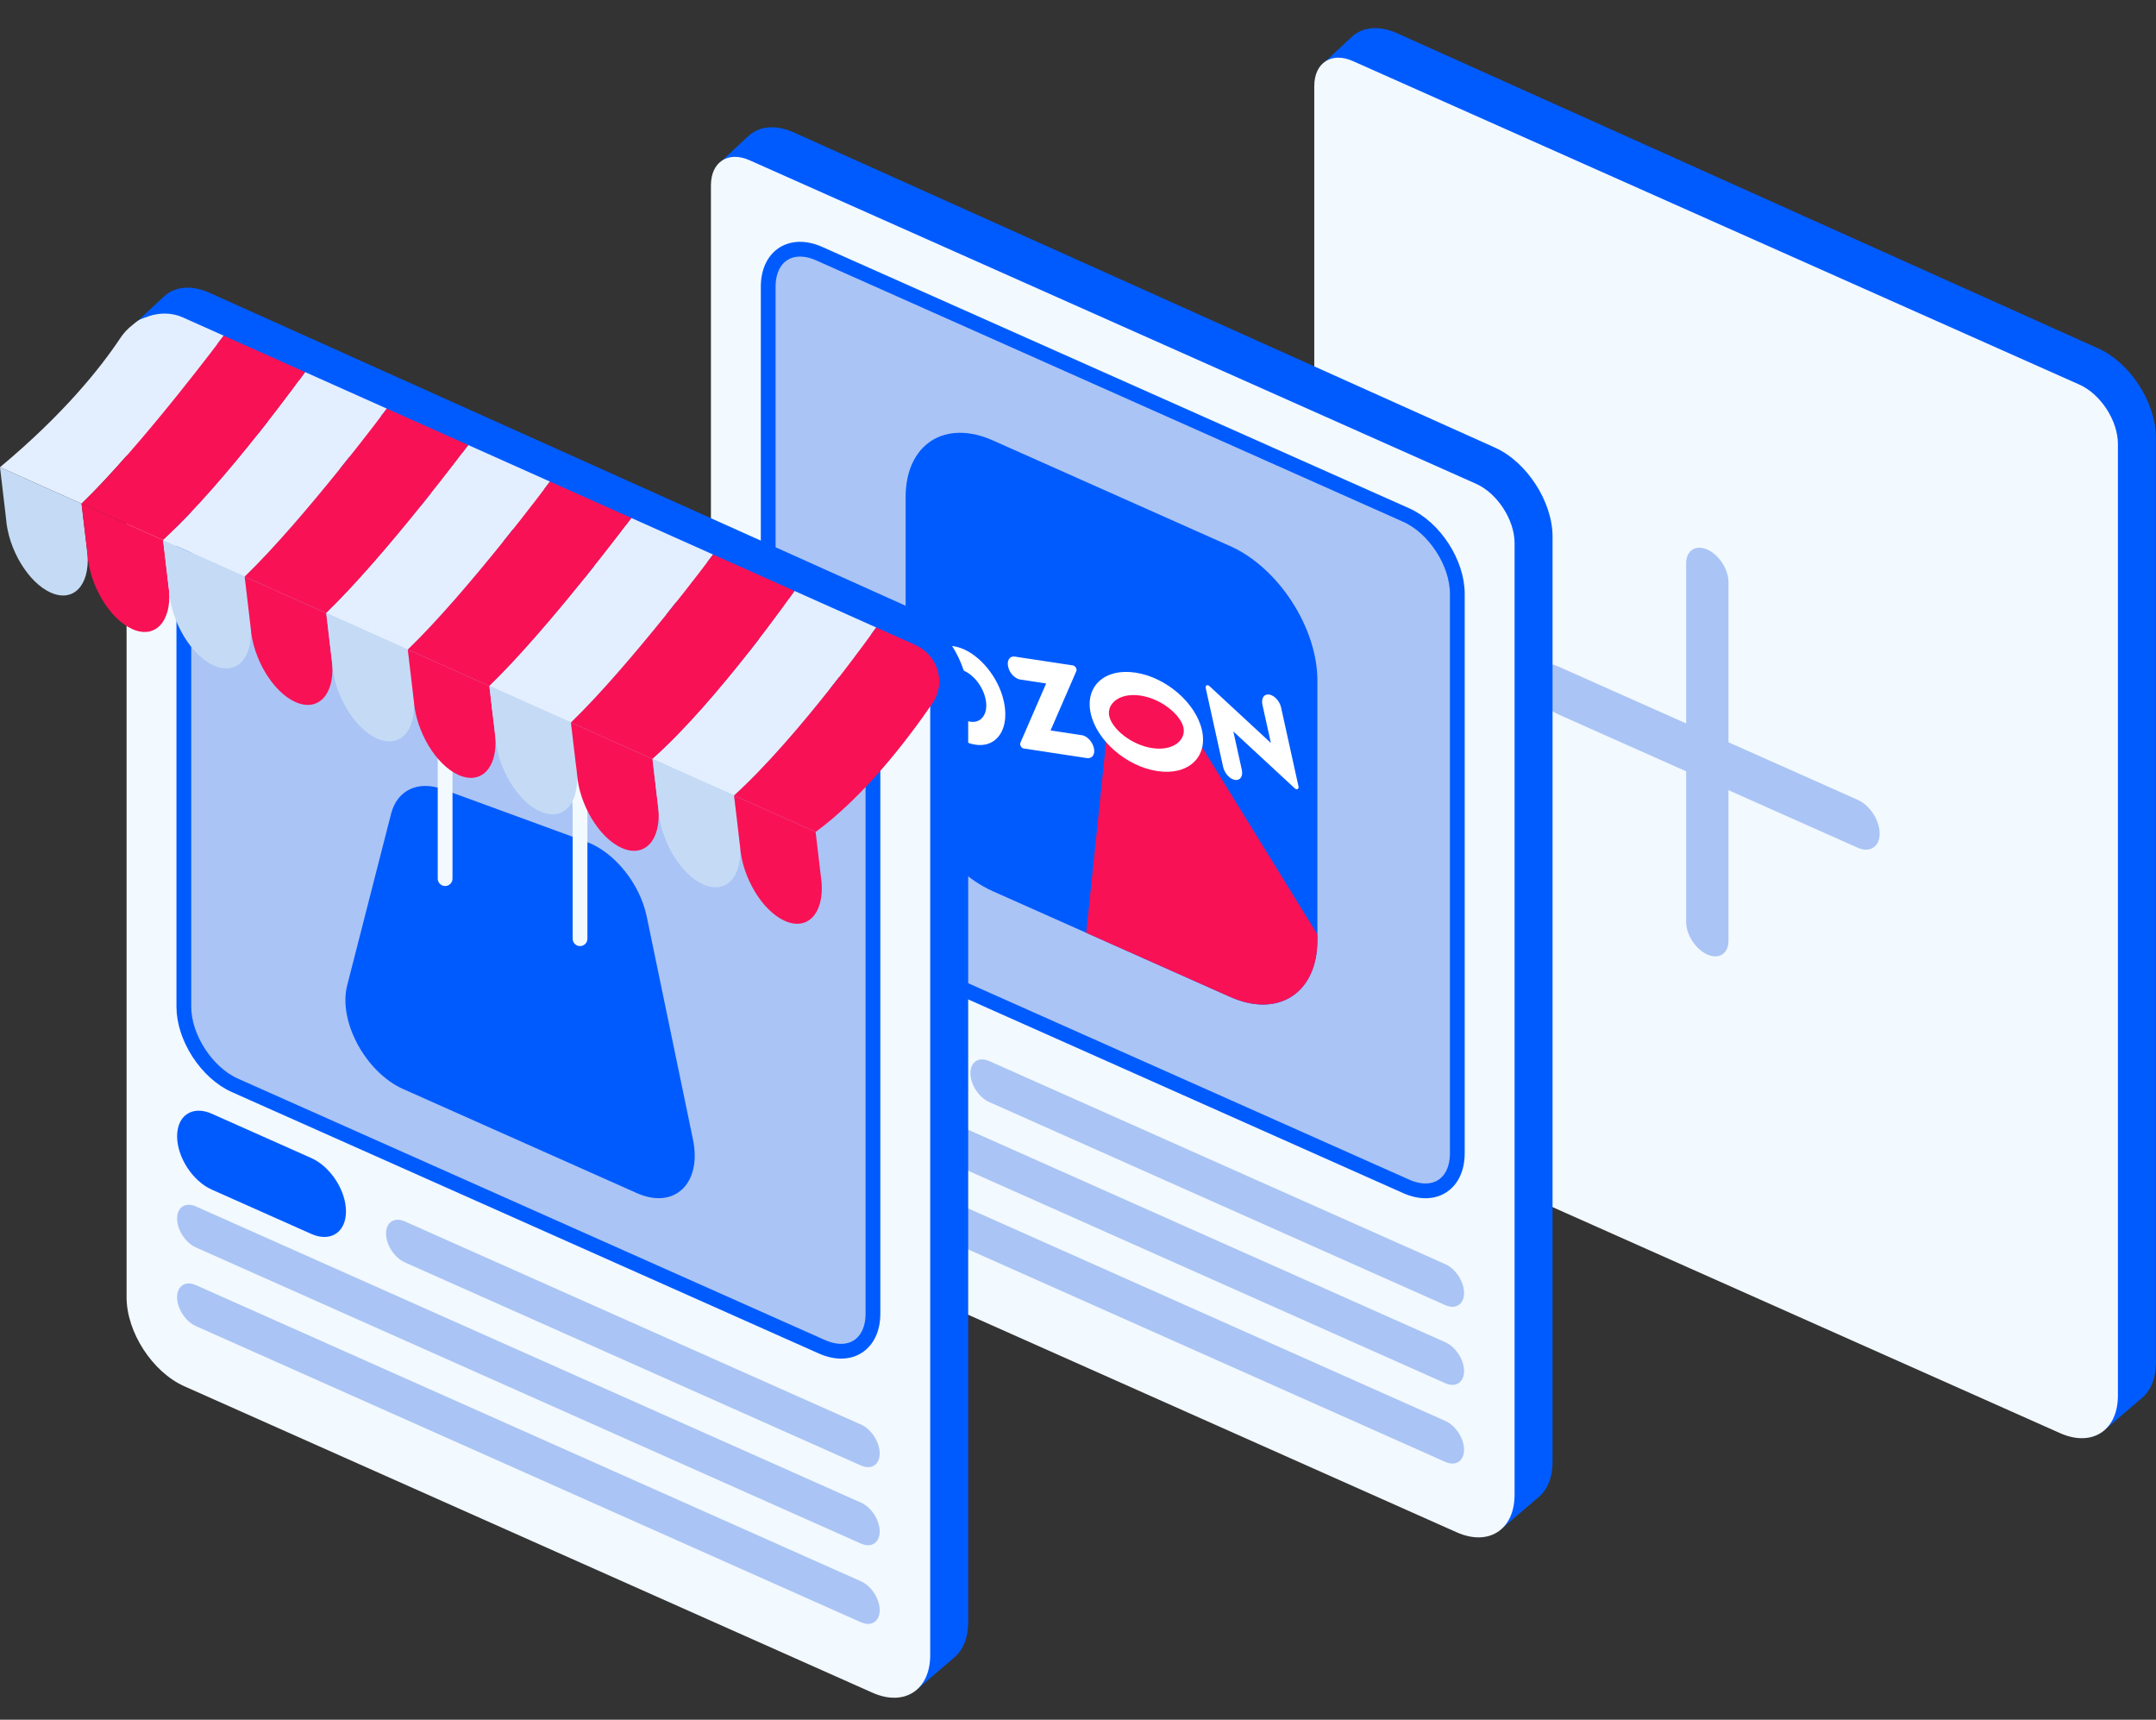 <svg width="1022" height="815" viewBox="0 0 1022 815" fill="none" xmlns="http://www.w3.org/2000/svg">
<rect x="0" y="0" width="1022" height="815" fill="#333333" stroke="none"/>
<path d="M640.731 17.501C645.953 12.635 653.897 11.996 662.289 15.767L994.647 165.134C1009.74 171.918 1021.95 190.766 1021.95 207.29V645.915C1021.95 652.979 1019.67 658.802 1015.52 662.359L997.5 677.795L666.832 521.041C652.327 514.164 640.633 496.235 640.162 480.15L627 30.295L640.731 17.501Z" fill="#005BFF"/>
<path d="M623 40.795C623 29.749 631.18 24.437 641.271 28.93L985.678 182.269C995.768 186.762 1003.95 199.358 1003.95 210.404V661.404C1003.95 677.973 991.678 685.941 976.542 679.202L650.406 533.997C635.27 527.258 623 508.363 623 491.795V40.795Z" fill="#F2F9FF"/>
<path d="M646.948 415.484C646.948 425.412 654.301 436.735 663.371 440.773L710.577 461.79C719.647 465.829 727 461.054 727 451.125C727 441.197 719.647 429.875 710.577 425.836L663.371 404.819C654.301 400.781 646.948 405.556 646.948 415.484Z" fill="#005BFF"/>
<path d="M728 322.464C728 316.2 732.639 313.187 738.362 315.735L880.638 379.08C886.361 381.628 891 388.772 891 395.036C891 401.301 886.361 404.314 880.638 401.766L738.362 338.421C732.639 335.873 728 328.729 728 322.464Z" fill="#AAC4F5"/>
<path d="M799.283 266.982C799.283 260.917 803.775 258 809.315 260.467C814.856 262.933 819.348 269.85 819.348 275.915V445.85C819.348 451.915 814.856 454.832 809.315 452.365C803.775 449.899 799.283 442.982 799.283 436.917V266.982Z" fill="#AAC4F5"/>
<path d="M354.731 64.501C359.953 59.635 367.897 58.996 376.289 62.767L708.647 212.134C723.742 218.918 735.948 237.766 735.948 254.29V692.915C735.948 699.979 733.672 705.802 729.519 709.359L711.5 724.795L380.832 568.041C366.327 561.164 354.633 543.235 354.162 527.15L341 77.295L354.731 64.501Z" fill="#005BFF"/>
<path d="M337 87.795C337 76.749 345.18 71.437 355.271 75.93L699.678 229.269C709.768 233.762 717.948 246.358 717.948 257.404V708.404C717.948 724.973 705.678 732.941 690.542 726.202L364.406 580.997C349.27 574.258 337 555.363 337 538.795V87.795Z" fill="#F2F9FF"/>
<path d="M388.355 120.224L666.593 244.103C679.964 250.056 690.802 266.746 690.802 281.382V546.535C690.802 561.171 679.964 568.21 666.593 562.257L388.355 438.377C374.984 432.424 364.146 415.734 364.146 401.098V135.945L364.154 135.265C364.485 121.093 375.193 114.364 388.355 120.224Z" fill="#AAC4F5" stroke="#005BFF" stroke-width="7"/>
<path d="M360.948 462.484C360.948 472.412 368.301 483.735 377.371 487.773L424.577 508.79C433.647 512.829 441 508.054 441 498.125C441 488.197 433.647 476.875 424.577 472.836L377.371 451.819C368.301 447.781 360.948 452.556 360.948 462.484Z" fill="#005BFF"/>
<path d="M360.948 501.501C360.948 506.862 364.918 512.974 369.815 515.155L685.133 655.543C690.03 657.724 694 655.146 694 649.785C694 644.425 690.03 638.312 685.133 636.132L369.815 495.743C364.918 493.563 360.948 496.141 360.948 501.501Z" fill="#AAC4F5"/>
<path d="M460 508.601C460 513.961 463.97 520.074 468.867 522.254L685.133 618.542C690.03 620.723 694 618.145 694 612.784C694 607.424 690.03 601.311 685.133 599.131L468.867 502.843C463.97 500.662 460 503.24 460 508.601Z" fill="#AAC4F5"/>
<path d="M360.948 538.788C360.948 544.149 364.918 550.262 369.815 552.442L685.133 692.831C690.03 695.011 694 692.433 694 687.072C694 681.712 690.03 675.599 685.133 673.419L369.815 533.03C364.918 530.85 360.948 533.428 360.948 538.788Z" fill="#AAC4F5"/>
<g clip-path="url(#clip0_526_2150)">
<path d="M583.124 258.801L470.646 208.723C447.808 198.554 429.294 210.578 429.294 235.577V358.699C429.294 383.699 447.808 412.208 470.646 422.376L583.124 472.454C605.962 482.623 624.476 470.599 624.476 445.6V322.478C624.476 297.478 605.962 268.969 583.124 258.801Z" fill="#005BFF"/>
<path d="M561.757 333.581L564.852 346.091L624.476 442.848V445.6C624.475 470.599 605.962 482.623 583.124 472.455L514.896 442.078L525.516 340.252L522.83 327.668L540.556 322.545L561.757 333.581Z" fill="#F91155"/>
<path fill-rule="evenodd" clip-rule="evenodd" d="M461.21 342.121C454.937 342.167 447.929 334.466 446.961 326.464C446.302 321.01 448.893 317.08 453.169 317.05C459.442 317.004 466.45 324.705 467.418 332.706C468.077 338.161 465.486 342.09 461.21 342.121ZM453.97 306.665C441.847 303.412 434.724 314.214 439.149 329.144C442.424 340.194 451.437 350.097 460.408 352.504C472.532 355.758 479.655 344.956 475.23 330.025C471.955 318.977 462.942 309.073 453.97 306.665Z" fill="white"/>
<path fill-rule="evenodd" clip-rule="evenodd" d="M481.072 311.183C478.347 310.769 476.876 313.501 478.211 317.072C479.19 319.691 481.517 321.731 483.631 322.051L495.903 323.916L483.663 352.084C483.261 353.008 484.174 354.562 485.212 354.72L515.17 359.271C517.283 359.592 518.841 358.142 518.691 355.649C518.488 352.251 515.667 348.868 512.942 348.454L497.99 346.182L510.22 318.035C510.626 317.102 509.705 315.533 508.657 315.374L481.072 311.183Z" fill="white"/>
<path fill-rule="evenodd" clip-rule="evenodd" d="M600.704 329.145C598.768 329.363 597.876 331.49 598.443 334.06L602.427 352.111L573.348 325.2C572.334 324.261 571.266 324.803 571.553 326.108L579.779 363.376C580.347 365.946 582.273 368.502 584.442 369.342C587.468 370.515 589.403 368.243 588.658 364.864L584.64 346.66L613.719 373.571C614.732 374.509 615.801 373.968 615.513 372.662L607.258 335.259C606.512 331.881 603.403 328.842 600.704 329.145Z" fill="white"/>
<path fill-rule="evenodd" clip-rule="evenodd" d="M538.254 318.774C523.69 316.562 514.189 325.212 517.032 338.095C519.876 350.978 533.988 363.216 548.552 365.428C563.116 367.64 572.618 358.991 569.774 346.107C566.93 333.224 552.819 320.987 538.254 318.774ZM540.657 329.662C550.719 331.191 559.687 338.9 560.983 344.772C562.279 350.644 556.211 356.069 546.149 354.54C536.087 353.012 527.119 345.302 525.823 339.43C524.527 333.559 530.595 328.133 540.657 329.662Z" fill="white"/>
</g>
<path d="M77.731 140.501C82.953 135.635 90.897 134.996 99.289 138.767L431.647 288.134C446.742 294.918 458.948 313.766 458.948 330.29V768.915C458.948 775.979 456.672 781.802 452.519 785.359L434.5 800.795L103.832 644.041C89.326 637.164 77.632 619.235 77.162 603.15L64 153.295L77.731 140.501Z" fill="#005BFF"/>
<path d="M60 163.795C60 152.749 68.18 147.437 78.271 151.93L422.678 305.269C432.768 309.762 440.948 322.358 440.948 333.404V784.404C440.948 800.973 428.678 808.941 413.542 802.202L87.406 656.997C72.27 650.258 60 631.363 60 614.795V163.795Z" fill="#F2F9FF"/>
<path d="M111.355 196.224L389.593 320.103C402.964 326.056 413.802 342.746 413.802 357.382V622.535C413.802 637.171 402.964 644.21 389.593 638.257L111.355 514.377C97.984 508.424 87.146 491.734 87.146 477.098V211.945L87.154 211.265C87.485 197.093 98.193 190.364 111.355 196.224Z" fill="#AAC4F5" stroke="#005BFF" stroke-width="7"/>
<path d="M83.948 538.484C83.948 548.412 91.301 559.735 100.371 563.773L147.577 584.79C156.647 588.829 164 584.054 164 574.125C164 564.197 156.647 552.875 147.577 548.836L100.371 527.819C91.301 523.781 83.948 528.556 83.948 538.484Z" fill="#005BFF"/>
<path d="M83.948 577.501C83.948 582.862 87.918 588.974 92.815 591.155L408.133 731.543C413.03 733.724 417 731.146 417 725.785C417 720.425 413.03 714.312 408.133 712.132L92.815 571.743C87.918 569.563 83.948 572.141 83.948 577.501Z" fill="#AAC4F5"/>
<path d="M183 584.601C183 589.961 186.97 596.074 191.867 598.254L408.133 694.542C413.03 696.723 417 694.145 417 688.784C417 683.424 413.03 677.311 408.133 675.131L191.867 578.843C186.97 576.662 183 579.24 183 584.601Z" fill="#AAC4F5"/>
<path d="M83.948 614.788C83.948 620.149 87.918 626.262 92.815 628.442L408.133 768.831C413.03 771.011 417 768.433 417 763.072C417 757.712 413.03 751.599 408.133 749.419L92.815 609.03C87.918 606.85 83.948 609.428 83.948 614.788Z" fill="#AAC4F5"/>
<path d="M185.37 385.711C188.255 374.437 198.175 369.739 209.973 374.059L277.986 398.959C291.267 403.821 303.316 418.736 306.549 434.315L328.477 539.998C332.806 560.862 319.723 573.383 301.89 565.444L191.151 516.14C173.306 508.194 160.22 483.997 164.572 466.99L185.37 385.711Z" fill="#005BFF"/>
<path d="M274.948 444.871V383.452C274.948 366.884 262.678 347.989 247.542 341.25L238.406 337.183C223.27 330.444 211 338.412 211 354.98V416.399" stroke="#F2F9FF" stroke-width="7" stroke-linecap="round"/>
<path d="M57.083 160.145C63.423 150.6 76.153 145.722 86.615 150.4L106.032 159.081C106.032 159.081 67.369 210.939 38.663 238.705C23.564 231.954 15.099 228.169 0 221.419C30.041 196.377 47.5 174.574 57.083 160.145Z" fill="#E3EFFE"/>
<path d="M106.032 159.081L144.695 176.367C144.695 176.367 107.5 228.225 77.326 255.99C62.227 249.24 53.762 245.455 38.663 238.705C67.369 210.939 106.032 159.081 106.032 159.081Z" fill="#F91155"/>
<path d="M144.695 176.367L183.358 193.653C183.358 193.653 144.695 245.511 115.989 273.277C100.891 266.526 92.425 262.741 77.326 255.99C107.5 228.225 144.695 176.367 144.695 176.367Z" fill="#E3EFFE"/>
<path d="M183.358 193.653L222.021 210.939C222.021 210.939 183.358 262.797 154.653 290.563C139.554 283.812 131.088 280.028 115.989 273.277C144.695 245.511 183.358 193.653 183.358 193.653Z" fill="#F91155"/>
<path d="M222.021 210.939L260.684 228.225C260.684 228.225 222.021 280.132 193.316 307.849C178.217 301.098 169.751 297.314 154.653 290.563C183.358 262.797 222.021 210.939 222.021 210.939Z" fill="#E3EFFE"/>
<path d="M260.684 228.225L299.348 245.511C299.348 245.511 260.684 297.369 231.979 325.135C216.88 318.384 208.415 314.6 193.316 307.849C222.021 280.132 260.684 228.225 260.684 228.225Z" fill="#F91155"/>
<path d="M299.348 245.511L338.011 262.797C338.011 262.797 299.348 314.656 270.642 342.421C255.543 335.67 247.078 331.886 231.979 325.135C260.684 297.369 299.348 245.511 299.348 245.511Z" fill="#E3EFFE"/>
<path d="M338.011 262.797L376.674 280.084C376.674 280.084 340.5 331.991 309.305 359.707C294.206 352.956 285.741 349.172 270.642 342.421C299.348 314.656 338.011 262.797 338.011 262.797Z" fill="#F91155"/>
<path d="M376.674 280.084L415.337 297.369C415.337 297.369 379 348.795 347.968 376.993C332.869 370.242 324.404 366.458 309.305 359.707C340.5 331.991 376.674 280.084 376.674 280.084Z" fill="#E3EFFE"/>
<path d="M415.337 297.369L433.719 305.588C444.559 310.435 448.721 323.54 441.996 333.326C429.772 351.115 409.418 377.59 386.631 394.279C371.532 387.529 363.067 383.744 347.968 376.993C379 348.795 415.337 297.369 415.337 297.369Z" fill="#F91155"/>
<path d="M0 221.419C15.099 228.169 23.564 231.954 38.663 238.705C39.773 248.132 41.504 262.846 41.504 262.846C42.533 277.561 34.712 285.619 24.035 280.846C13.358 276.072 3.87 260.274 2.841 245.56C2.841 245.56 1.11 230.846 0 221.419Z" fill="#C5DBF5"/>
<path d="M38.663 238.705C53.762 245.455 62.227 249.24 77.326 255.99C78.436 265.418 80.168 280.132 80.168 280.132C81.196 294.846 73.375 302.905 62.698 298.132C52.022 293.358 42.533 277.561 41.504 262.846C41.504 262.846 39.773 248.132 38.663 238.705Z" fill="#F91155"/>
<path d="M77.326 255.99C92.425 262.741 100.891 266.526 115.989 273.277C117.099 282.705 118.83 297.418 118.83 297.418C119.859 312.133 112.038 320.191 101.361 315.418C90.685 310.644 81.196 294.846 80.168 280.132C80.168 280.132 78.436 265.418 77.326 255.99Z" fill="#C5DBF5"/>
<path d="M115.989 273.277C131.088 280.028 139.554 283.812 154.653 290.563C155.762 299.991 157.494 314.704 157.494 314.704C158.522 329.419 150.701 337.477 140.025 332.704C129.348 327.93 119.859 312.133 118.83 297.418C118.83 297.418 117.099 282.705 115.989 273.277Z" fill="#F91155"/>
<path d="M154.653 290.563C169.751 297.314 178.217 301.098 193.316 307.849C194.425 317.277 196.157 331.991 196.157 331.991C197.185 346.705 189.364 354.763 178.687 349.99C168.011 345.217 158.522 329.419 157.494 314.704C157.494 314.704 155.762 299.991 154.653 290.563Z" fill="#C5DBF5"/>
<path d="M193.316 307.849C208.415 314.6 216.88 318.384 231.979 325.135C233.088 334.563 234.82 349.277 234.82 349.277C235.848 363.991 228.027 372.049 217.351 367.276C206.674 362.503 197.185 346.705 196.157 331.991C196.157 331.991 194.425 317.277 193.316 307.849Z" fill="#F91155"/>
<path d="M231.979 325.135C247.078 331.886 255.543 335.67 270.642 342.421C271.752 351.849 273.483 366.563 273.483 366.563C274.512 381.277 266.691 389.335 256.014 384.562C245.337 379.789 235.848 363.991 234.82 349.277C234.82 349.277 233.088 334.563 231.979 325.135Z" fill="#C5DBF5"/>
<path d="M270.642 342.421C285.741 349.172 294.206 352.956 309.305 359.707C310.415 369.135 312.146 383.849 312.146 383.849C313.175 398.563 305.353 406.622 294.677 401.848C284 397.075 274.512 381.277 273.483 366.563C273.483 366.563 271.752 351.849 270.642 342.421Z" fill="#F91155"/>
<path d="M309.305 359.707C324.404 366.458 332.869 370.242 347.968 376.993C349.078 386.421 350.809 401.135 350.809 401.135C351.838 415.849 344.017 423.908 333.34 419.134C322.664 414.361 313.175 398.563 312.146 383.849C312.146 383.849 310.415 369.135 309.305 359.707Z" fill="#C5DBF5"/>
<path d="M347.968 376.993C363.067 383.744 371.532 387.529 386.631 394.279C387.741 403.707 389.472 418.421 389.472 418.421C390.501 433.135 382.68 441.194 372.003 436.421C361.327 431.647 351.838 415.849 350.809 401.135C350.809 401.135 349.078 386.421 347.968 376.993Z" fill="#F91155"/>
<defs>
<clipPath id="clip0_526_2150">
<rect width="213.653" height="213.653" fill="white" transform="matrix(0.914 0.407 0 1 429.294 190.312)"/>
</clipPath>
</defs>
</svg>
